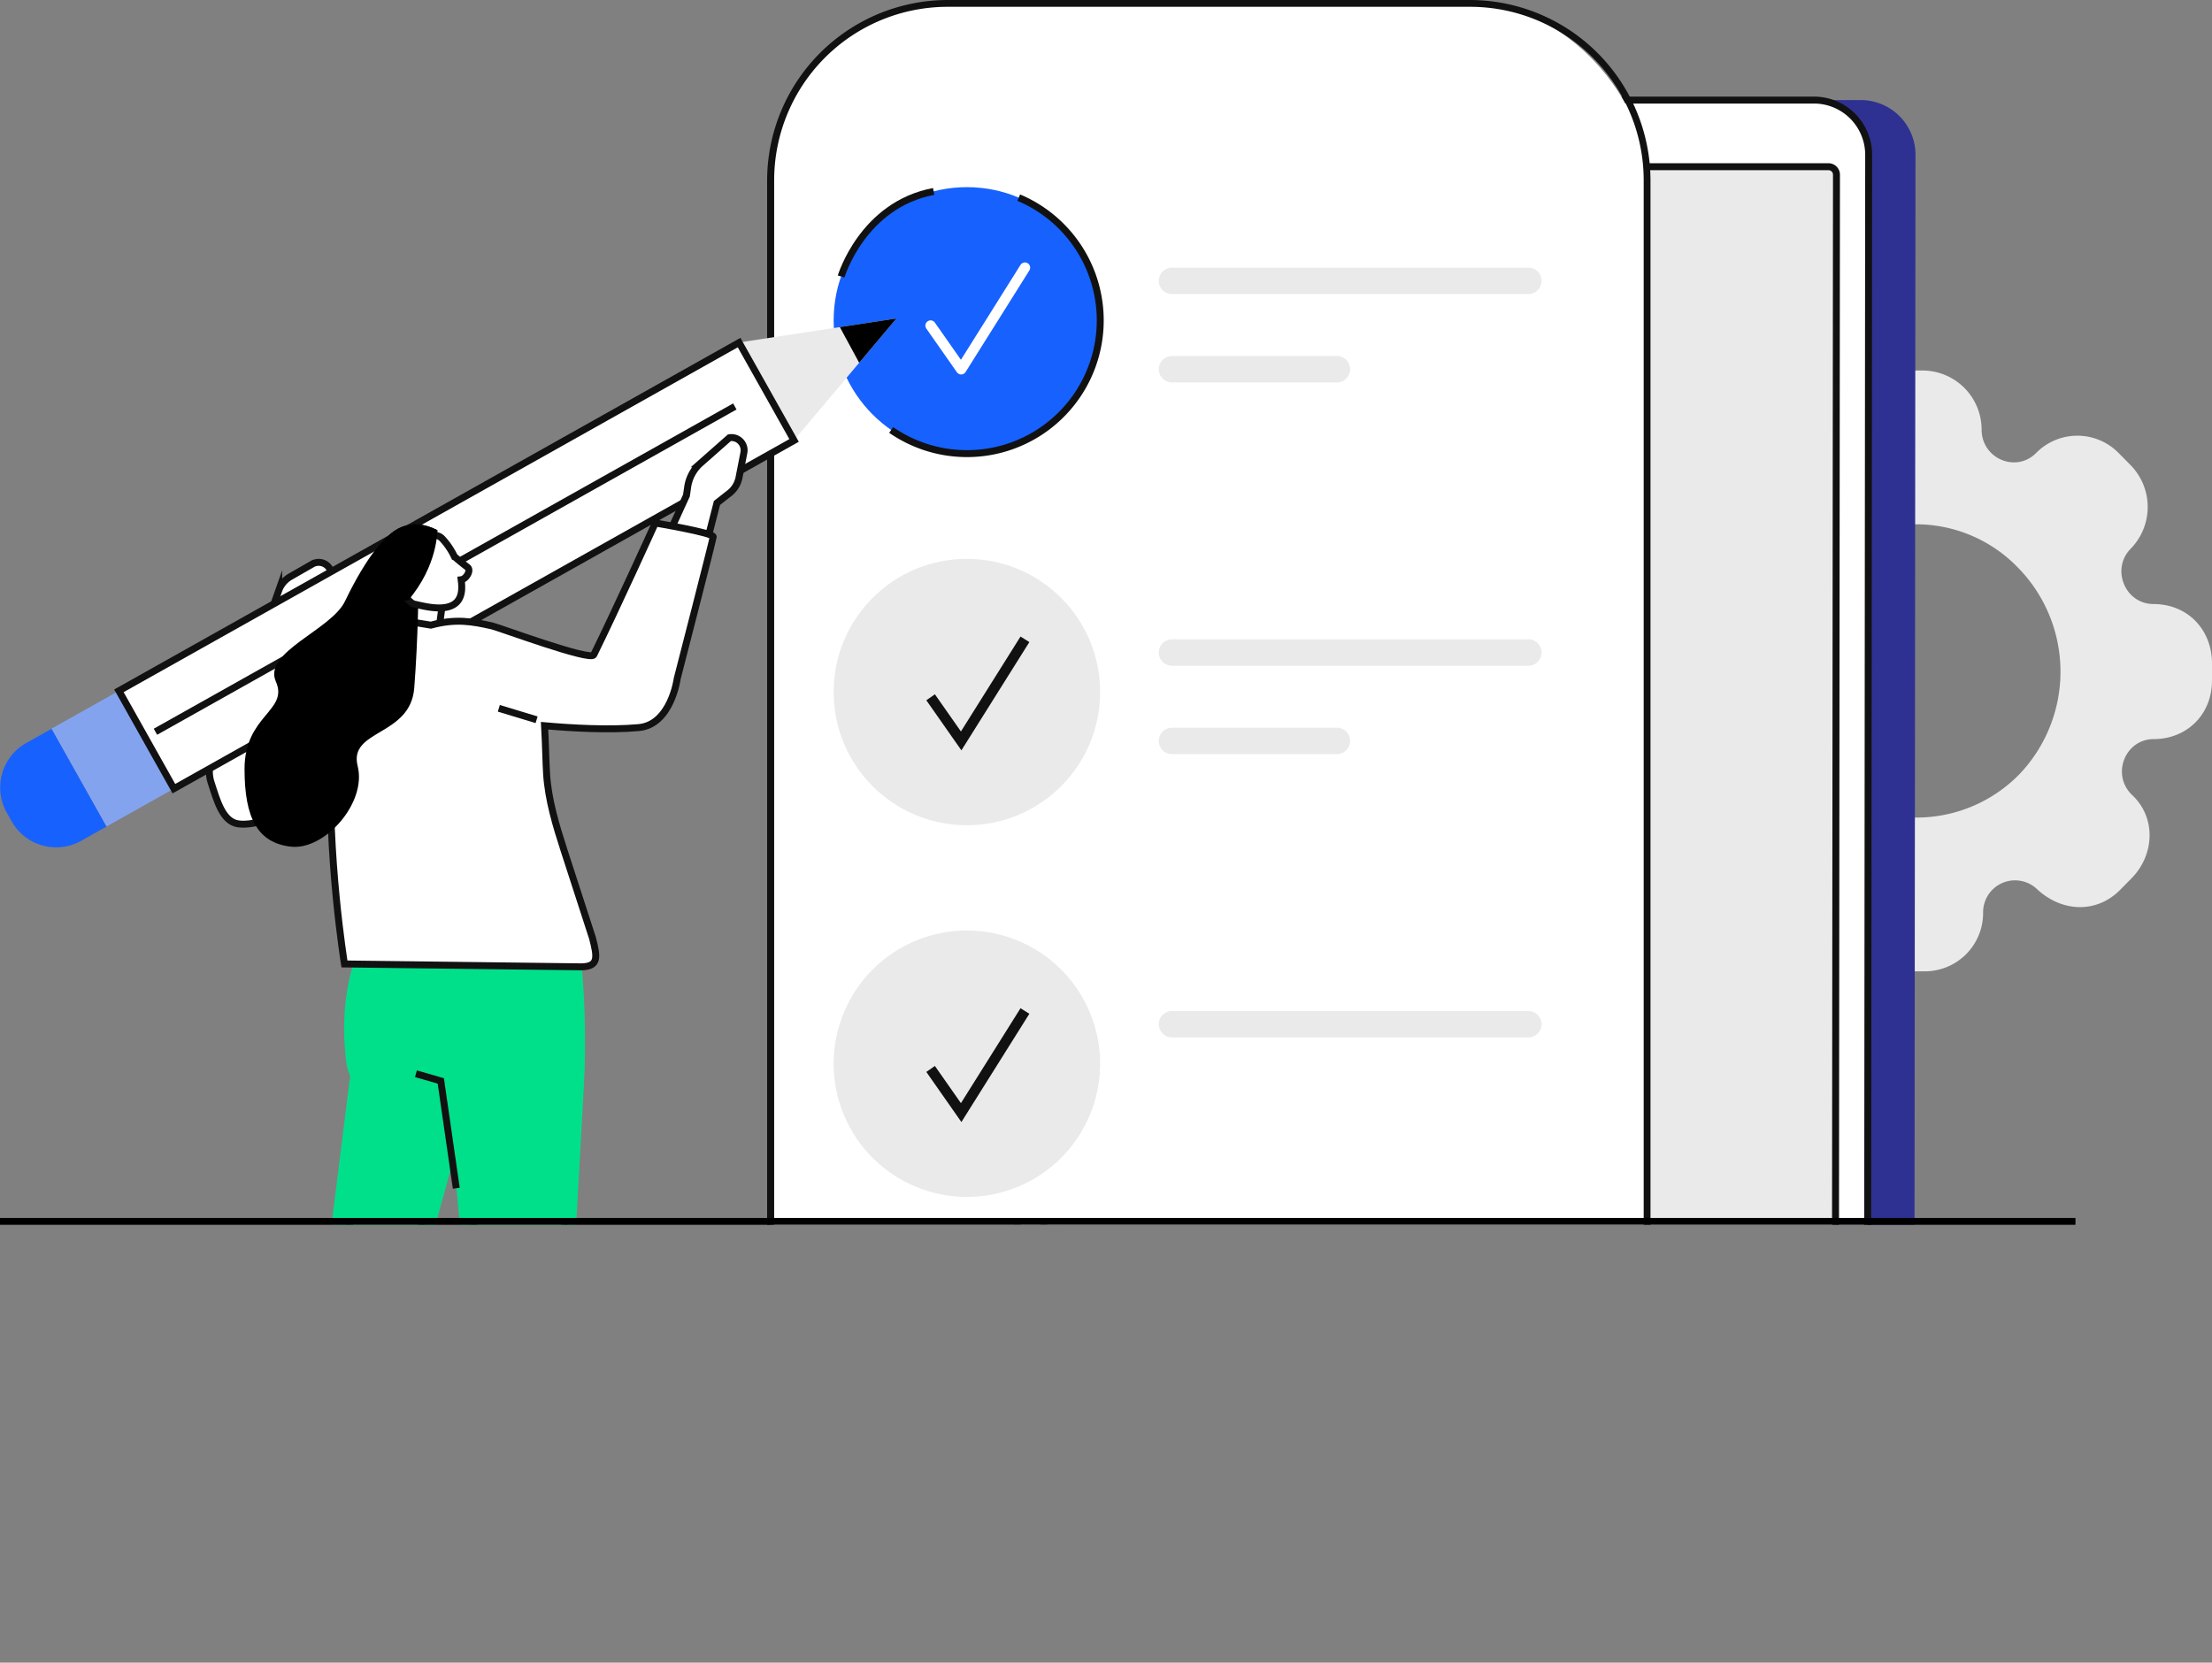 <svg xmlns="http://www.w3.org/2000/svg" xmlns:xlink="http://www.w3.org/1999/xlink" viewBox="0 0 650 488.69"><rect x="0" y="0" width="650" height="488.69" fill="#808080" stroke="none"/><defs><style>.cls-1,.cls-11,.cls-12,.cls-13,.cls-19{fill:none;}.cls-2,.cls-4,.cls-7{fill:#eaeaea;}.cls-3{clip-path:url(#clip-path);}.cls-14,.cls-16,.cls-17,.cls-18,.cls-19,.cls-4{fill-rule:evenodd;}.cls-5{fill:#2e3192;}.cls-14,.cls-6,.cls-8{fill:#fff;}.cls-11,.cls-13,.cls-14,.cls-19,.cls-6,.cls-7{stroke:#111;stroke-miterlimit:10;}.cls-11,.cls-14,.cls-19,.cls-6,.cls-7{stroke-width:2.04px;}.cls-9{fill:#111;}.cls-10{fill:#1761fe;}.cls-12{stroke:#fff;stroke-linecap:round;stroke-linejoin:round;}.cls-12,.cls-13{stroke-width:3.07px;}.cls-15{fill:#84a3ef;}.cls-17{fill:#4a2a1a;}.cls-18{fill:#00e08a;}</style><clipPath id="clip-path" transform="translate(0 0)"><rect class="cls-1" width="650" height="360"/></clipPath></defs><title>Asset 3</title><g id="Layer_2" data-name="Layer 2"><g id="image"><path class="cls-2" d="M392.86,330.9H344.39a3.9,3.9,0,0,1-3.88-3.88h0a3.9,3.9,0,0,1,3.88-3.89h48.47a3.9,3.9,0,0,1,3.88,3.89h0A3.9,3.9,0,0,1,392.86,330.9Z" transform="translate(0 0)"/><g class="cls-3"><path class="cls-4" d="M626.32,233.47h0c-5.93-6-1.77-16.25,6.59-16.23h0c9.47,0,17.12-7,17.09-17.33l0-4.94c0-9.6-6.86-17.4-17.19-17.43h0c-8.36,0-12.58-10.29-6.69-16.27h0a17.55,17.55,0,0,0-.07-24.58l-3.46-3.51a17,17,0,0,0-24.24-.07h0c-5.9,6-16,1.7-16.05-6.78h0a17.39,17.39,0,0,0-17.19-17.43l-4.88,0a17.13,17.13,0,0,0-17.08,17.33h0a9.34,9.34,0,0,1-16,6.68h0a16.7,16.7,0,0,0-24.24.25l-3.43,3.16c-6.68,7.33-6.64,17.77.07,24.58,5.93,6,1.78,16.26-6.2,16.23h0a17.22,17.22,0,0,0-17.47,17.33v4.94a17.4,17.4,0,0,0,17.2,17.44h0c8.36,0,12.58,10.29,6.69,16.27h0a17.55,17.55,0,0,0,.07,24.58l3.46,3.51a17,17,0,0,0,24.24.08c5.89-6,16-1.3,16.05,6.78a17.38,17.38,0,0,0,17.19,17.44h4.87a17.13,17.13,0,0,0,17.09-17.33h0a9.38,9.38,0,0,1,16-6.68h0c7.48,6.81,17.57,6.85,24.25.08l3.43-3.48C633.07,251.29,633.77,240.28,626.32,233.47Zm-93.38-5.89c-16.67-16.9-16.75-44.22-.19-60.4a41.6,41.6,0,0,1,60.16-.42,43.68,43.68,0,0,1,.31,61A42.27,42.27,0,0,1,532.94,227.58Z" transform="translate(0 0)"/><path class="cls-5" d="M546.47,471.47H328.74a16.11,16.11,0,0,1-16.06-16.07l.38-409.93a16.12,16.12,0,0,1,16.08-16.06H546.87a16.09,16.09,0,0,1,16,16.06l-.37,409.93A16.13,16.13,0,0,1,546.47,471.47Z" transform="translate(0 0)"/><path class="cls-6" d="M532.71,471.47H315a16.1,16.1,0,0,1-16.06-16.07l.37-409.93a16.14,16.14,0,0,1,16.09-16.06H533.11a16.1,16.1,0,0,1,16,16.06l-.37,409.93A16.14,16.14,0,0,1,532.71,471.47Z" transform="translate(0 0)"/><path class="cls-7" d="M537,449.44h-228a2.37,2.37,0,0,1-2.36-2.37l.36-395.75A2.37,2.37,0,0,1,309.29,49h228a2.35,2.35,0,0,1,2.36,2.36l-.36,395.75A2.37,2.37,0,0,1,537,449.44Z" transform="translate(0 0)"/><rect class="cls-8" x="226.47" y="1.02" width="257.52" height="417.76" rx="51.95"/><path class="cls-9" d="M432,2A51,51,0,0,1,483,53V366.84A51,51,0,0,1,432,417.77H278.42a51,51,0,0,1-50.93-50.93V53A51,51,0,0,1,278.42,2H432m0-2H278.42a53.13,53.13,0,0,0-53,53V366.84a53.13,53.13,0,0,0,53,53H432a53.13,53.13,0,0,0,53-53V53A53.13,53.13,0,0,0,432,0Z" transform="translate(0 0)"/><circle class="cls-10" cx="284.12" cy="94.16" r="39.15"/><path class="cls-11" d="M299.36,58.09a39.16,39.16,0,1,1-37.49,68.29" transform="translate(0 0)"/><polyline class="cls-12" points="273.46 95.7 282.44 108.53 301.18 78.67"/><path class="cls-2" d="M449.09,86.43H344.39a3.89,3.89,0,0,1-3.88-3.88h0a3.89,3.89,0,0,1,3.88-3.88h104.7A3.89,3.89,0,0,1,453,82.55h0A3.89,3.89,0,0,1,449.09,86.43Z" transform="translate(0 0)"/><path class="cls-2" d="M392.86,112.41H344.39a3.9,3.9,0,0,1-3.88-3.88h0a3.9,3.9,0,0,1,3.88-3.89h48.47a3.9,3.9,0,0,1,3.88,3.89h0A3.9,3.9,0,0,1,392.86,112.41Z" transform="translate(0 0)"/><circle class="cls-2" cx="284.12" cy="203.41" r="39.15"/><polyline class="cls-13" points="273.46 204.95 282.44 217.77 301.18 187.91"/><path class="cls-2" d="M449.09,195.68H344.39a3.9,3.9,0,0,1-3.88-3.88h0a3.9,3.9,0,0,1,3.88-3.89h104.7A3.9,3.9,0,0,1,453,191.8h0A3.9,3.9,0,0,1,449.09,195.68Z" transform="translate(0 0)"/><path class="cls-2" d="M392.86,221.66H344.39a3.9,3.9,0,0,1-3.88-3.89h0a3.9,3.9,0,0,1,3.88-3.88h48.47a3.9,3.9,0,0,1,3.88,3.88h0A3.9,3.9,0,0,1,392.86,221.66Z" transform="translate(0 0)"/><circle class="cls-2" cx="284.12" cy="312.65" r="39.15" transform="translate(-98.02 132.53) rotate(-22.5)"/><polyline class="cls-13" points="273.46 314.19 282.44 327.02 301.18 297.16"/><path class="cls-2" d="M449.09,304.92H344.39a3.89,3.89,0,0,1-3.88-3.88h0a3.89,3.89,0,0,1,3.88-3.88h104.7A3.89,3.89,0,0,1,453,301h0A3.89,3.89,0,0,1,449.09,304.92Z" transform="translate(0 0)"/><path class="cls-11" d="M247.16,81.27s6.29-21.07,27.2-25" transform="translate(0 0)"/><path class="cls-14" d="M89.2,472.49s-7.06-59.94,8.72-84l11-65.45,23,1.58L97.87,473Z" transform="translate(0 0)"/><path class="cls-14" d="M101.13,228.48S80.53,243.62,70,242.15c-4.6-.65-6.28-6.93-8-12.26C59.69,223,65.9,206.66,73,194.47c12.63-21.66,3.93-10.94,3.93-10.94l18.67,10.94Z" transform="translate(0 0)"/><path class="cls-6" d="M78.85,182.24l3.05-8.66a7.65,7.65,0,0,1,3.42-4.09l6.47-3.71a3.74,3.74,0,0,1,5.54,2.62h0l-4.46,10.66a11.55,11.55,0,0,1-5.48,5.68l-4.23,2.16Z" transform="translate(0 0)"/><path class="cls-10" d="M-3.56,222.51h33a0,0,0,0,1,0,0v8.57a15,15,0,0,1-15,15H11.48a15,15,0,0,1-15-15v-8.57A0,0,0,0,1-3.56,222.51Z" transform="translate(210.91 108.31) rotate(60.68)"/><rect class="cls-15" x="26.08" y="195.48" width="32.99" height="44.38" transform="translate(211.52 73.97) rotate(60.68)"/><polygon class="cls-4" points="217.13 100.67 263.43 93.6 233.28 129.44 217.13 100.67"/><rect class="cls-6" x="117.64" y="61.74" width="32.99" height="209.02" transform="translate(213.41 -32.11) rotate(60.68)"/><polygon class="cls-16" points="246.79 96.14 263.43 93.6 252.47 106.63 246.79 96.14"/><line class="cls-11" x1="215.93" y1="119.47" x2="45.68" y2="215.08"/><ellipse class="cls-2" cx="127.72" cy="482.06" rx="57.78" ry="6.63"/><path class="cls-14" d="M149,472s-17.18-59.83-5.47-83.82L131.8,308l38-2.57L157.72,472.52Z" transform="translate(0 0)"/><path class="cls-17" d="M158,469.66l7.61,5.54c1.49,1.37,9.66,4,9.66,4h0c.81,1.7-.78,2.59-2.13,2.82l-24.09-.51s-5.56-1.15-.63-11.88C152.81,471.61,156.85,473,158,469.66Z" transform="translate(0 0)"/><path class="cls-18" d="M171.8,314.46c.28-11.81.4-44.75-6.75-46.83l-52.55-.34s-14.3,13.89-10.83,44.26a16.07,16.07,0,0,0,1.22,4.7L94,387.36c-11.4,16.84-9.11,52-9.45,55.88s-1.18,13.92-1.18,13.92l21.67.91,14.89-69,13.37-48.43,4.34,45.94c-5.37,16,1.09,50.8,1.4,54.65s-2.31,16-2.31,16h28.06l2.82-66.91,4-71.69h0s0-.28,0-.79l.19-3.4Z" transform="translate(0 0)"/><path class="cls-17" d="M98.63,470.1l3.45,4.41a48.72,48.72,0,0,0,5.52,4.27s4,4-2.72,3.53L87.67,482s-5.36-1.16,1.39-11.9C93.11,472.05,96.92,473.44,98.63,470.1Z" transform="translate(0 0)"/><polyline class="cls-19" points="134.08 349.25 129.53 317.71 122.22 315.6"/><polygon class="cls-6" points="130.31 175.17 128.49 188.62 115.97 183.65 122.28 168.64 130.31 175.17"/><path class="cls-14" d="M122.31,171.56c1.21,1.35,3.07,1.63,4.17.62a3,3,0,0,0-.19-4.24,3,3,0,0,0-4.17-.63A3.06,3.06,0,0,0,122.31,171.56Z" transform="translate(0 0)"/><path class="cls-6" d="M214.34,128.66l-8.67,7.65a11.57,11.57,0,0,0-3.62,7l-.34,2.34-15.6,34.18-8.47,21.4c8.39,3,17,.63,21.57-8.64l11.47-44.76,3.7-2.9a7.64,7.64,0,0,0,2.78-4.56l1.43-7.31A3.73,3.73,0,0,0,214.34,128.66Z" transform="translate(0 0)"/><path class="cls-14" d="M192.56,153.73s-11.29,24.91-18.09,38.75c-1,1.93-27.68-8-29.86-8.5-5.8-1.31-10.7-2.22-18.05-.22-.14,0-.27-.07-.42-.09l-9.83-1.59s-17.72,9.32-19,39.3,3.91,61.95,3.91,61.95l69.66.85c5.12-.11,4.66-2.92,3.22-8.48l-8.43-26c-2.33-7.22-4.55-14.58-5.05-22.14-.22-3.35-.3-9-.6-14.25,8,.71,19,1.34,27.66.55C197.21,213,199,199.46,199,199.46s10.44-40.52,10.58-41.68S192.56,153.73,192.56,153.73Z" transform="translate(0 0)"/><path class="cls-16" d="M113.16,158.45s-4.9,3.93-11.79,18.28c-4.05,8.44-24.16,14.92-20.31,23.59s-9.21,9.83-9.2,25.72c0,14.3,3.77,21.72,13.66,22.82s22.33-12.88,19.58-23.7,15.51-8.65,16.63-22.95S123,172.35,123,172.35Z" transform="translate(0 0)"/><path class="cls-16" d="M119,176.53c-5.66-.06-8.87-5.72-8-11.32.28-1.8-1.21-1.57-.62-2.67,4.13-7.73,10.6-10.57,18.13-6.72,0,0,.22,10.32-8.56,20.65Z" transform="translate(0 0)"/><path class="cls-14" d="M137.37,166.73c-1.86-1.43-3.23-2.6-3.87-3.18a20.46,20.46,0,0,0-3.56-5.23,3.17,3.17,0,0,0-2.8-.95c-1.4.2-3.91.67-8.39,1.77-9.14,2.24,0,17.84,3,18.43s14.5,4.15,13.91-5.62c0-.53-.09-1-.15-1.55C137,170.22,138.54,167.62,137.37,166.73Z" transform="translate(0 0)"/><line class="cls-11" x1="157.68" y1="211.56" x2="146.58" y2="208.19"/><path class="cls-16" d="M119,176.53c-5.66-.06-8.87-5.72-8-11.32.28-1.8-1.21-1.57-.62-2.67,4.13-7.73,10.6-10.57,18.13-6.72,0,0,.22,10.32-8.56,20.65Z" transform="translate(0 0)"/></g><rect y="358" width="609.88" height="2"/></g></g></svg>